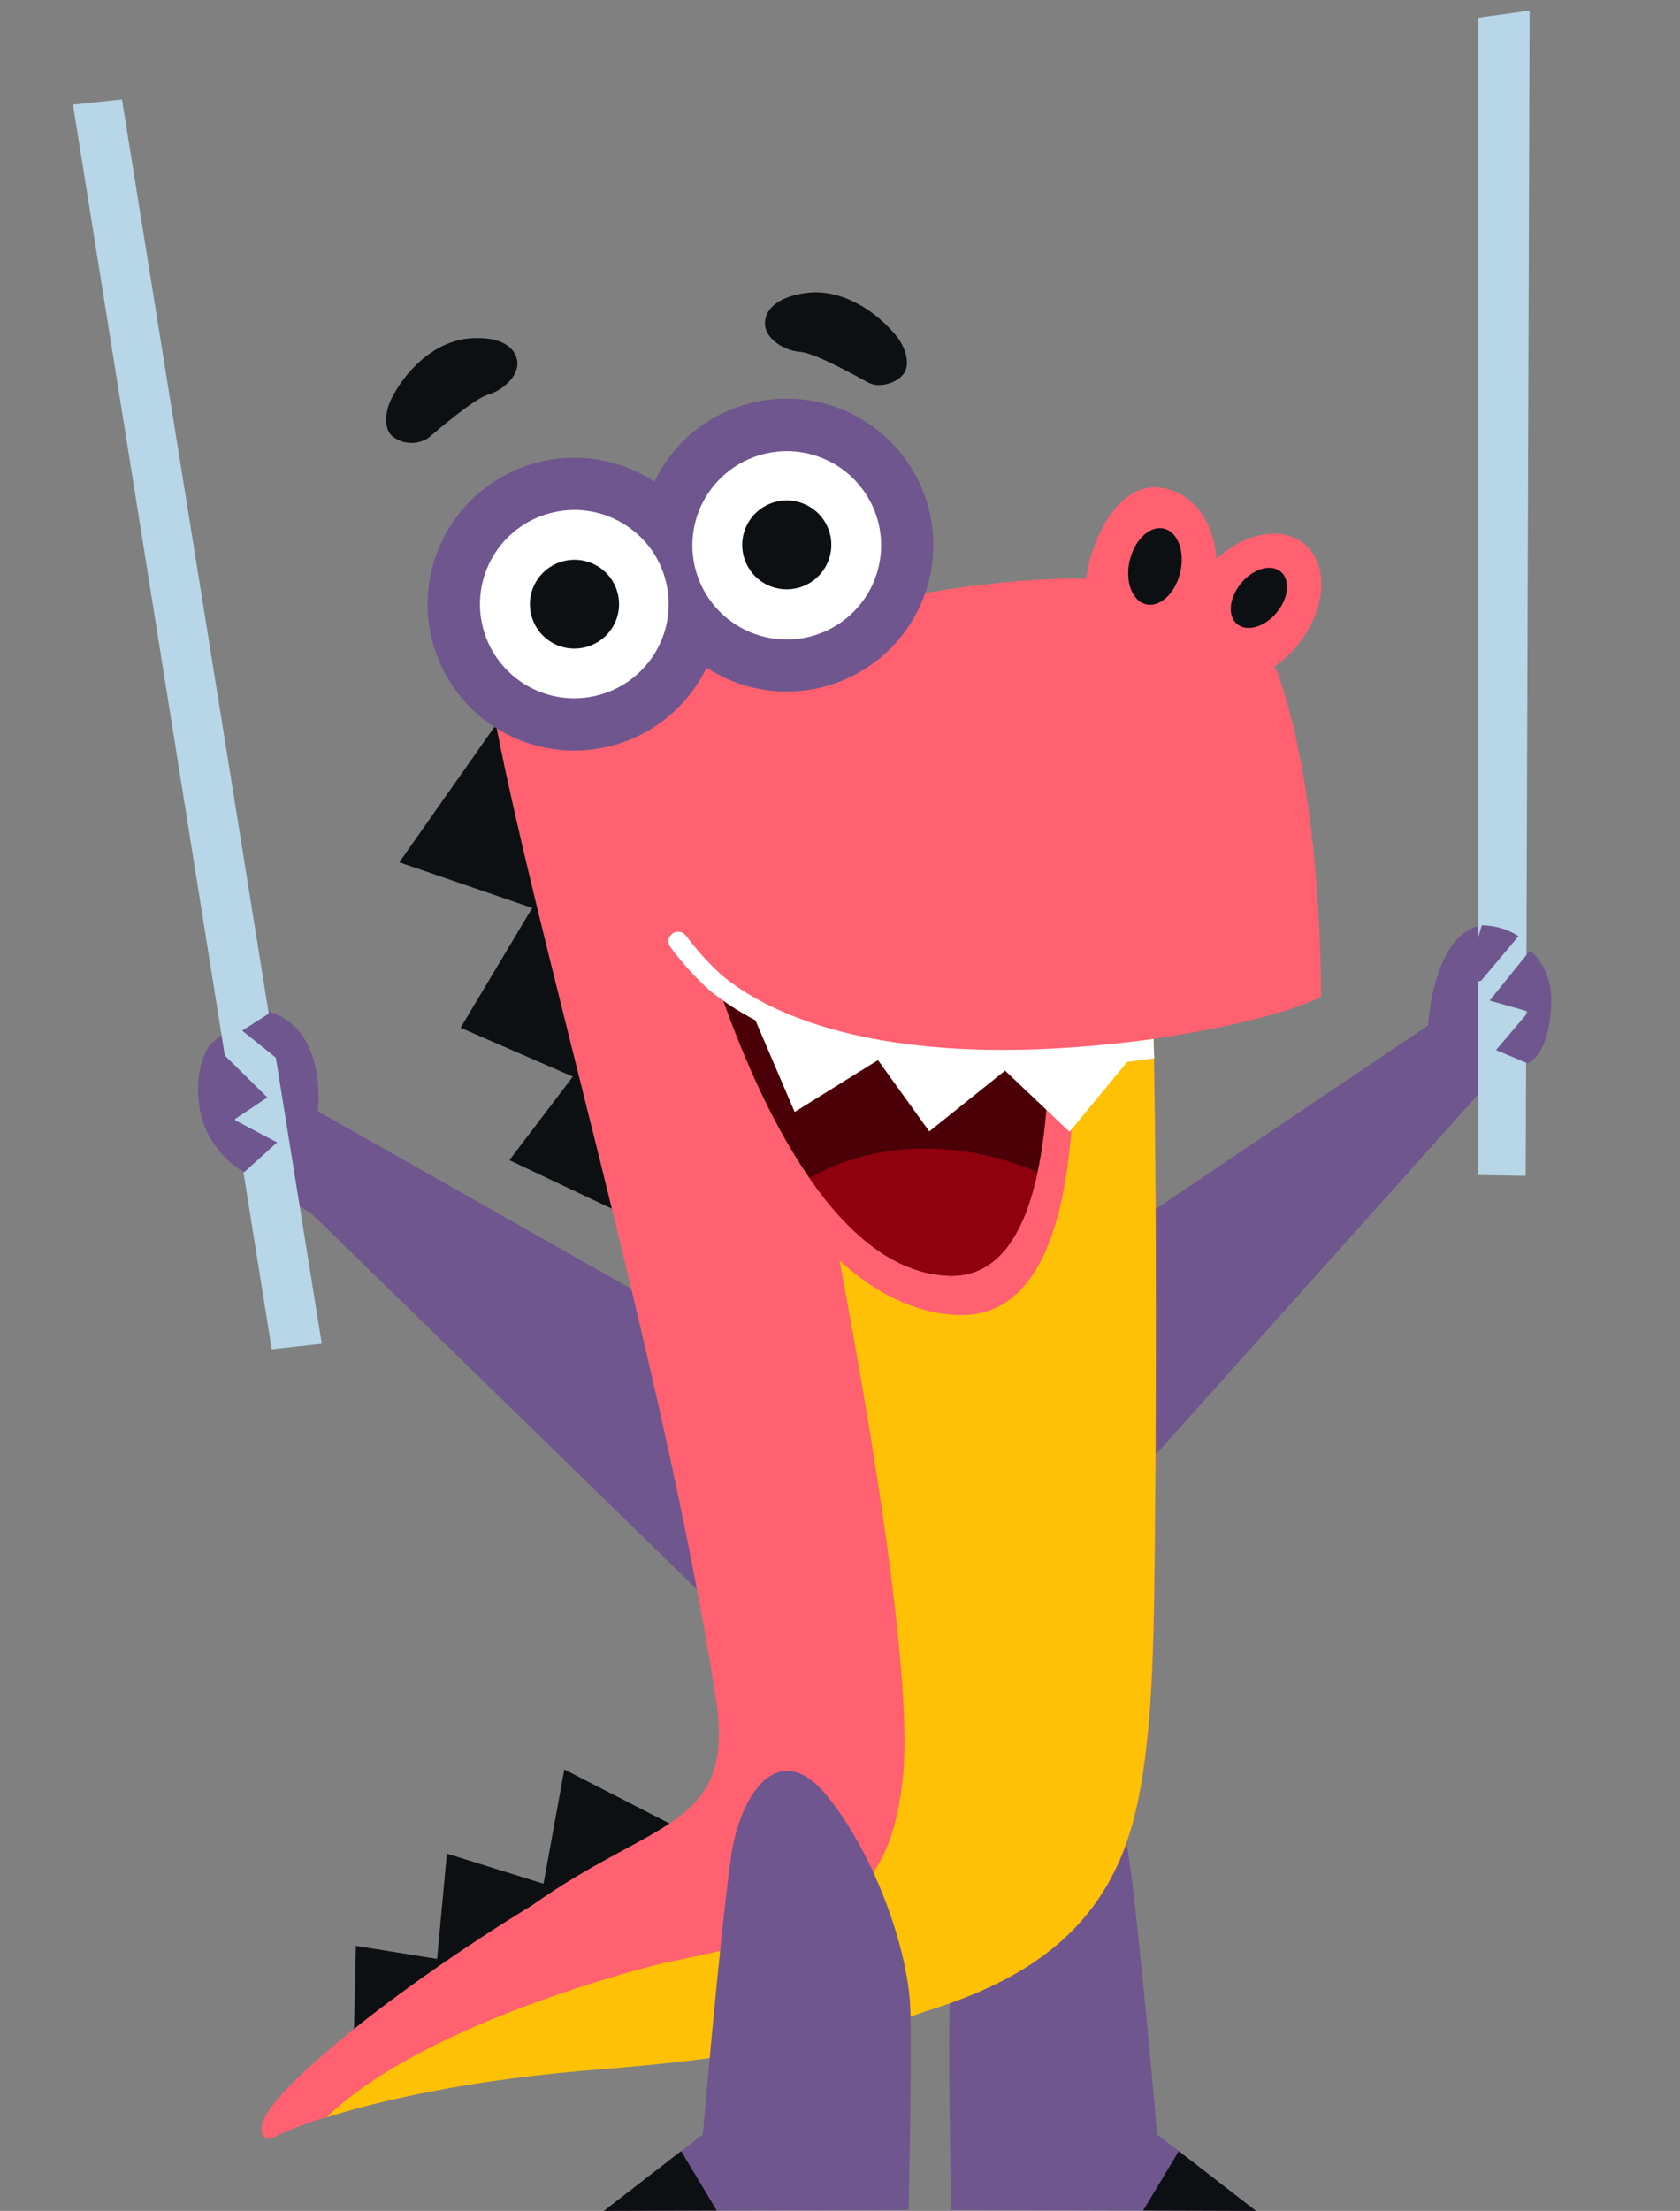 <?xml version="1.0" encoding="UTF-8"?> <svg xmlns="http://www.w3.org/2000/svg" width="238" height="313" viewBox="0 0 238 313" fill="none"><rect x="0" y="0" width="238" height="313" fill="#808080" stroke="none"/> <path fill-rule="evenodd" clip-rule="evenodd" d="M92.983 184.476L45.03 157.326C45.03 157.326 46.754 144.088 36.144 142.792L30.08 147.586L35.276 166.85L44.017 171.699L99.966 226.22L92.983 184.476Z" fill="#6F568E"></path> <path fill-rule="evenodd" clip-rule="evenodd" d="M157.355 175.444L202.306 145.184C202.306 145.184 202.999 132.143 209.902 131.013L210.268 153.977L151.428 219.663L157.355 175.444Z" fill="#6F568E"></path> <path fill-rule="evenodd" clip-rule="evenodd" d="M17.281 14.085L45.585 190.238L38.494 191.024L10.338 14.812L17.281 14.085Z" fill="#B7D6E7"></path> <path fill-rule="evenodd" clip-rule="evenodd" d="M209.407 2.514L209.407 166.351L216.143 166.466L216.695 1.507L209.407 2.514Z" fill="#B7D6E7"></path> <path fill-rule="evenodd" clip-rule="evenodd" d="M163.924 302.17L177.933 313L134.776 312.873C134.776 312.873 134.328 293.887 134.513 284.816C134.697 275.746 139.995 261.721 146.601 253.921C153.208 246.121 158.655 253.864 159.935 262.956C161.506 274.142 163.924 302.17 163.924 302.17Z" fill="#6F568E"></path> <path fill-rule="evenodd" clip-rule="evenodd" d="M177.933 313L161.94 312.951L166.996 304.54L177.933 313Z" fill="#0D1013"></path> <path fill-rule="evenodd" clip-rule="evenodd" d="M95.885 258.683L79.942 250.507L76.998 266.682L63.309 262.424L61.922 277.328L50.416 275.483L50.125 288.258L71.729 272.892L95.885 258.683Z" fill="#0D1013"></path> <path fill-rule="evenodd" clip-rule="evenodd" d="M87.174 171.349L72.162 164.251L81.151 152.42L65.25 145.507L75.398 128.537L56.567 122.078L70.455 102.318L87.174 171.349Z" fill="#0D1013"></path> <path fill-rule="evenodd" clip-rule="evenodd" d="M162.786 129.793C162.651 127.912 162.509 126.478 162.338 125.534C161.015 118.437 156.855 112.893 151.046 108.614C127.835 91.58 78.341 94.291 78.341 94.291C77.894 94.819 77.532 95.412 77.268 96.051C76.308 98.081 68.606 93.297 69.687 99.458C75.028 129.636 94.064 193.024 101.403 240.4C104.247 258.903 92.805 257.328 75.298 269.798C75.298 269.798 56.539 281.005 43.71 292.73C33.143 302.375 38.22 302.851 38.22 302.851C40.813 301.582 43.508 300.532 46.277 299.714C53.623 297.386 66.309 294.348 85.616 292.858C116.535 290.473 131.014 284.738 131.014 284.738L132.372 284.305C147.262 279.521 154.971 272.325 159.017 262.416C162.672 253.467 163.319 239.704 163.526 226.006C163.81 207.319 164.059 147.948 162.786 129.793Z" fill="#FF6170"></path> <g opacity="0.95"> <path fill-rule="evenodd" clip-rule="evenodd" d="M162.786 129.793C157.809 124.42 148.002 118.693 128.653 117.727C107.675 116.641 96.07 132.724 109.88 134.215C109.88 134.215 130.736 227.433 127.856 252.175C125.908 268.812 118.392 273.12 94.384 277.811C94.384 277.811 60.827 285.697 46.249 299.771C53.595 297.443 66.281 294.405 85.588 292.915C116.507 290.53 130.985 284.795 130.985 284.795L132.344 284.362C147.234 279.579 154.943 272.382 158.989 262.474C162.644 253.524 163.291 239.762 163.498 226.064C163.81 207.319 164.059 147.949 162.786 129.793Z" fill="#FFC500"></path> </g> <path d="M216.733 134.593L211.03 141.656L216.56 143.22L211.935 148.659L216.424 150.549C216.424 150.549 219.486 149.492 219.754 142.144C219.966 136.809 216.733 134.593 216.733 134.593Z" fill="#6F568E"></path> <path d="M209.838 138.825L215.122 132.537C213.568 131.537 211.759 131.004 209.911 131.001L207.483 139.484L209.838 138.825Z" fill="#6F568E"></path> <path fill-rule="evenodd" clip-rule="evenodd" d="M103.551 262.956C104.831 253.864 110.285 246.121 116.884 253.921C123.484 261.721 128.788 275.753 128.973 284.816C129.158 293.88 128.717 312.873 128.717 312.873L85.553 313L99.569 302.17C99.569 302.17 101.979 274.142 103.551 262.956Z" fill="#6F568E"></path> <path fill-rule="evenodd" clip-rule="evenodd" d="M96.49 304.54L101.539 312.951L85.546 313L96.49 304.54Z" fill="#0D1013"></path> <path fill-rule="evenodd" clip-rule="evenodd" d="M29.981 147.598L37.882 155.37L33.156 158.518L39.253 161.737L34.584 165.962C34.584 165.962 29.209 163.078 28.268 156.776C27.327 150.475 29.981 147.598 29.981 147.598Z" fill="#6F568E"></path> <path fill-rule="evenodd" clip-rule="evenodd" d="M38.249 143.391L34.309 145.91L43.531 153.311L41.936 145.513L38.249 143.391Z" fill="#6F568E"></path> <path fill-rule="evenodd" clip-rule="evenodd" d="M90.253 122.518C90.253 122.518 106.232 184.798 135.53 186.168C164.827 187.538 146.41 98.528 146.41 98.528L90.253 122.518Z" fill="#FF6170"></path> <path fill-rule="evenodd" clip-rule="evenodd" d="M146.986 165.954C145.102 174.798 141.297 180.859 134.421 180.618C126.641 180.334 120.056 174.557 114.702 166.82C103.26 150.326 97.4 124.945 97.4 124.945L144.426 103.17C144.426 103.17 151.822 143.47 146.986 165.954Z" fill="#4A0006"></path> <path d="M146.986 165.954C145.101 174.797 141.297 180.859 134.42 180.617C126.641 180.333 120.056 174.556 114.701 166.82C114.701 166.82 127.885 157.927 146.986 165.954Z" fill="#8E010D"></path> <path fill-rule="evenodd" clip-rule="evenodd" d="M181.133 95.604C180.957 95.181 180.743 94.775 180.493 94.391C182.415 93.076 184.027 91.359 185.215 89.358C188.486 83.865 187.605 77.924 183.245 76.093C179.96 74.709 175.644 76.051 172.316 79.145C172.024 73.623 168.618 69.287 163.939 68.996C158.676 68.669 154.829 75.454 153.841 81.927C142.669 81.714 127.032 84.057 111.672 88.209C98.872 91.679 75.739 89.273 75.739 89.273C75.739 89.273 83.81 122.461 96.362 135.975C113.428 154.336 148.657 149.311 164.124 146.969C180.159 144.541 186.389 141.582 187.135 141.085C187.128 141.113 187.477 114.036 181.133 95.604Z" fill="#FF6170"></path> <path fill-rule="evenodd" clip-rule="evenodd" d="M164.948 74.851C166.911 75.369 167.907 78.18 167.174 81.132C166.442 84.085 164.259 86.058 162.296 85.54C160.333 85.022 159.331 82.211 160.063 79.259C160.795 76.306 162.979 74.333 164.948 74.851Z" fill="#0D1013"></path> <path fill-rule="evenodd" clip-rule="evenodd" d="M181.084 80.692C182.677 81.572 182.748 84.049 181.233 86.235C179.719 88.421 177.201 89.472 175.601 88.591C174.001 87.711 173.937 85.227 175.452 83.048C176.967 80.869 179.484 79.812 181.084 80.692Z" fill="#0D1013"></path> <path fill-rule="evenodd" clip-rule="evenodd" d="M131.761 72.8C130.597 67.421 127.34 62.723 122.705 59.74C118.071 56.757 112.44 55.734 107.05 56.895C103.953 57.558 101.05 58.92 98.563 60.876C96.075 62.832 94.07 65.33 92.699 68.18C90.407 66.682 87.839 65.653 85.145 65.152C82.451 64.652 79.684 64.689 77.005 65.263C74.336 65.832 71.805 66.922 69.558 68.468C67.311 70.014 65.391 71.987 63.909 74.275C62.426 76.562 61.41 79.118 60.918 81.798C60.425 84.478 60.467 87.228 61.041 89.891C61.615 92.555 62.71 95.08 64.263 97.321C65.816 99.562 67.796 101.476 70.09 102.954C72.384 104.431 74.948 105.442 77.634 105.93C80.32 106.418 83.076 106.372 85.745 105.797C88.84 105.132 91.741 103.771 94.228 101.816C96.716 99.862 98.722 97.366 100.095 94.519C102.397 96.023 104.975 97.056 107.681 97.556C110.386 98.057 113.164 98.016 115.853 97.436C121.232 96.267 125.927 93.018 128.909 88.4C131.891 83.782 132.917 78.172 131.761 72.8Z" fill="#6F568E"></path> <path d="M84.179 98.558C91.396 97.004 95.985 89.91 94.429 82.714C92.873 75.518 85.761 70.945 78.544 72.5C71.326 74.055 66.737 81.149 68.293 88.344C69.849 95.54 76.962 100.113 84.179 98.558Z" fill="white"></path> <path fill-rule="evenodd" clip-rule="evenodd" d="M124.529 74.397C123.781 70.94 121.688 67.921 118.711 66.003C115.733 64.085 112.115 63.426 108.65 64.17C105.184 64.912 102.155 66.997 100.229 69.968C98.304 72.939 97.639 76.551 98.382 80.011C99.13 83.47 101.224 86.49 104.203 88.408C107.182 90.326 110.802 90.985 114.268 90.239C117.733 89.495 120.76 87.409 122.684 84.438C124.608 81.467 125.272 77.856 124.529 74.397Z" fill="white"></path> <path fill-rule="evenodd" clip-rule="evenodd" d="M66.715 47.888C70.171 47.653 72.731 48.668 73.236 50.876C73.741 53.083 71.288 55.24 69.211 55.844C67.135 56.447 61.972 60.919 60.678 62.004C59.893 62.515 58.964 62.76 58.029 62.702C57.094 62.645 56.203 62.288 55.487 61.685C54.299 60.486 54.612 58.136 55.43 56.49C57.414 52.487 61.574 48.228 66.715 47.888Z" fill="#0D1013"></path> <path fill-rule="evenodd" clip-rule="evenodd" d="M114.168 41.472C110.726 41.933 108.408 43.452 108.372 45.73C108.337 48.008 111.174 49.655 113.35 49.811C115.526 49.967 121.507 53.36 123.036 54.176C124.564 54.992 127.153 54.247 128.077 52.821C129.002 51.394 128.205 49.108 127.075 47.675C124.266 44.154 119.302 40.776 114.168 41.472Z" fill="#0D1013"></path> <path d="M82.702 91.685C86.112 90.957 88.287 87.614 87.559 84.218C86.832 80.821 83.477 78.658 80.067 79.386C76.656 80.114 74.481 83.457 75.209 86.853C75.937 90.25 79.291 92.413 82.702 91.685Z" fill="#0D1013"></path> <path fill-rule="evenodd" clip-rule="evenodd" d="M117.631 75.816C117.457 75.007 117.124 74.241 116.652 73.56C116.181 72.88 115.579 72.299 114.883 71.851C114.186 71.402 113.407 71.096 112.592 70.948C111.776 70.8 110.939 70.814 110.129 70.99C108.494 71.34 107.066 72.324 106.158 73.726C105.25 75.127 104.936 76.831 105.286 78.463C105.46 79.272 105.792 80.038 106.263 80.718C106.734 81.399 107.335 81.98 108.031 82.428C108.727 82.876 109.505 83.183 110.32 83.331C111.136 83.479 111.972 83.465 112.782 83.29C113.592 83.117 114.36 82.786 115.042 82.317C115.724 81.848 116.307 81.249 116.758 80.555C117.208 79.861 117.517 79.086 117.667 78.272C117.817 77.459 117.805 76.624 117.631 75.816Z" fill="#0D1013"></path> <path fill-rule="evenodd" clip-rule="evenodd" d="M106.608 143.491L112.575 157.424L124.379 150.085L131.647 160.177L142.385 151.575L151.515 160.234L160.383 149.496L159.401 149.084L132.514 149.403L106.608 143.491Z" fill="white"></path> <path d="M141.773 151.404C134.339 151.489 126.921 150.7 119.672 149.055C109.588 146.635 103.537 142.767 100.237 139.949C98.298 138.164 96.534 136.198 94.968 134.079C94.86 133.936 94.781 133.772 94.737 133.598C94.693 133.424 94.684 133.243 94.71 133.065C94.737 132.888 94.798 132.717 94.891 132.563C94.984 132.41 95.107 132.276 95.252 132.17C95.397 132.063 95.561 131.985 95.736 131.942C95.911 131.898 96.093 131.889 96.271 131.915C96.45 131.942 96.621 132.003 96.775 132.095C96.93 132.188 97.065 132.31 97.172 132.454C98.62 134.401 100.243 136.211 102.022 137.862C108.628 143.54 125.731 152.178 163.405 147.089L163.512 149.836C156.309 150.841 149.047 151.365 141.773 151.404Z" fill="white"></path> </svg> 